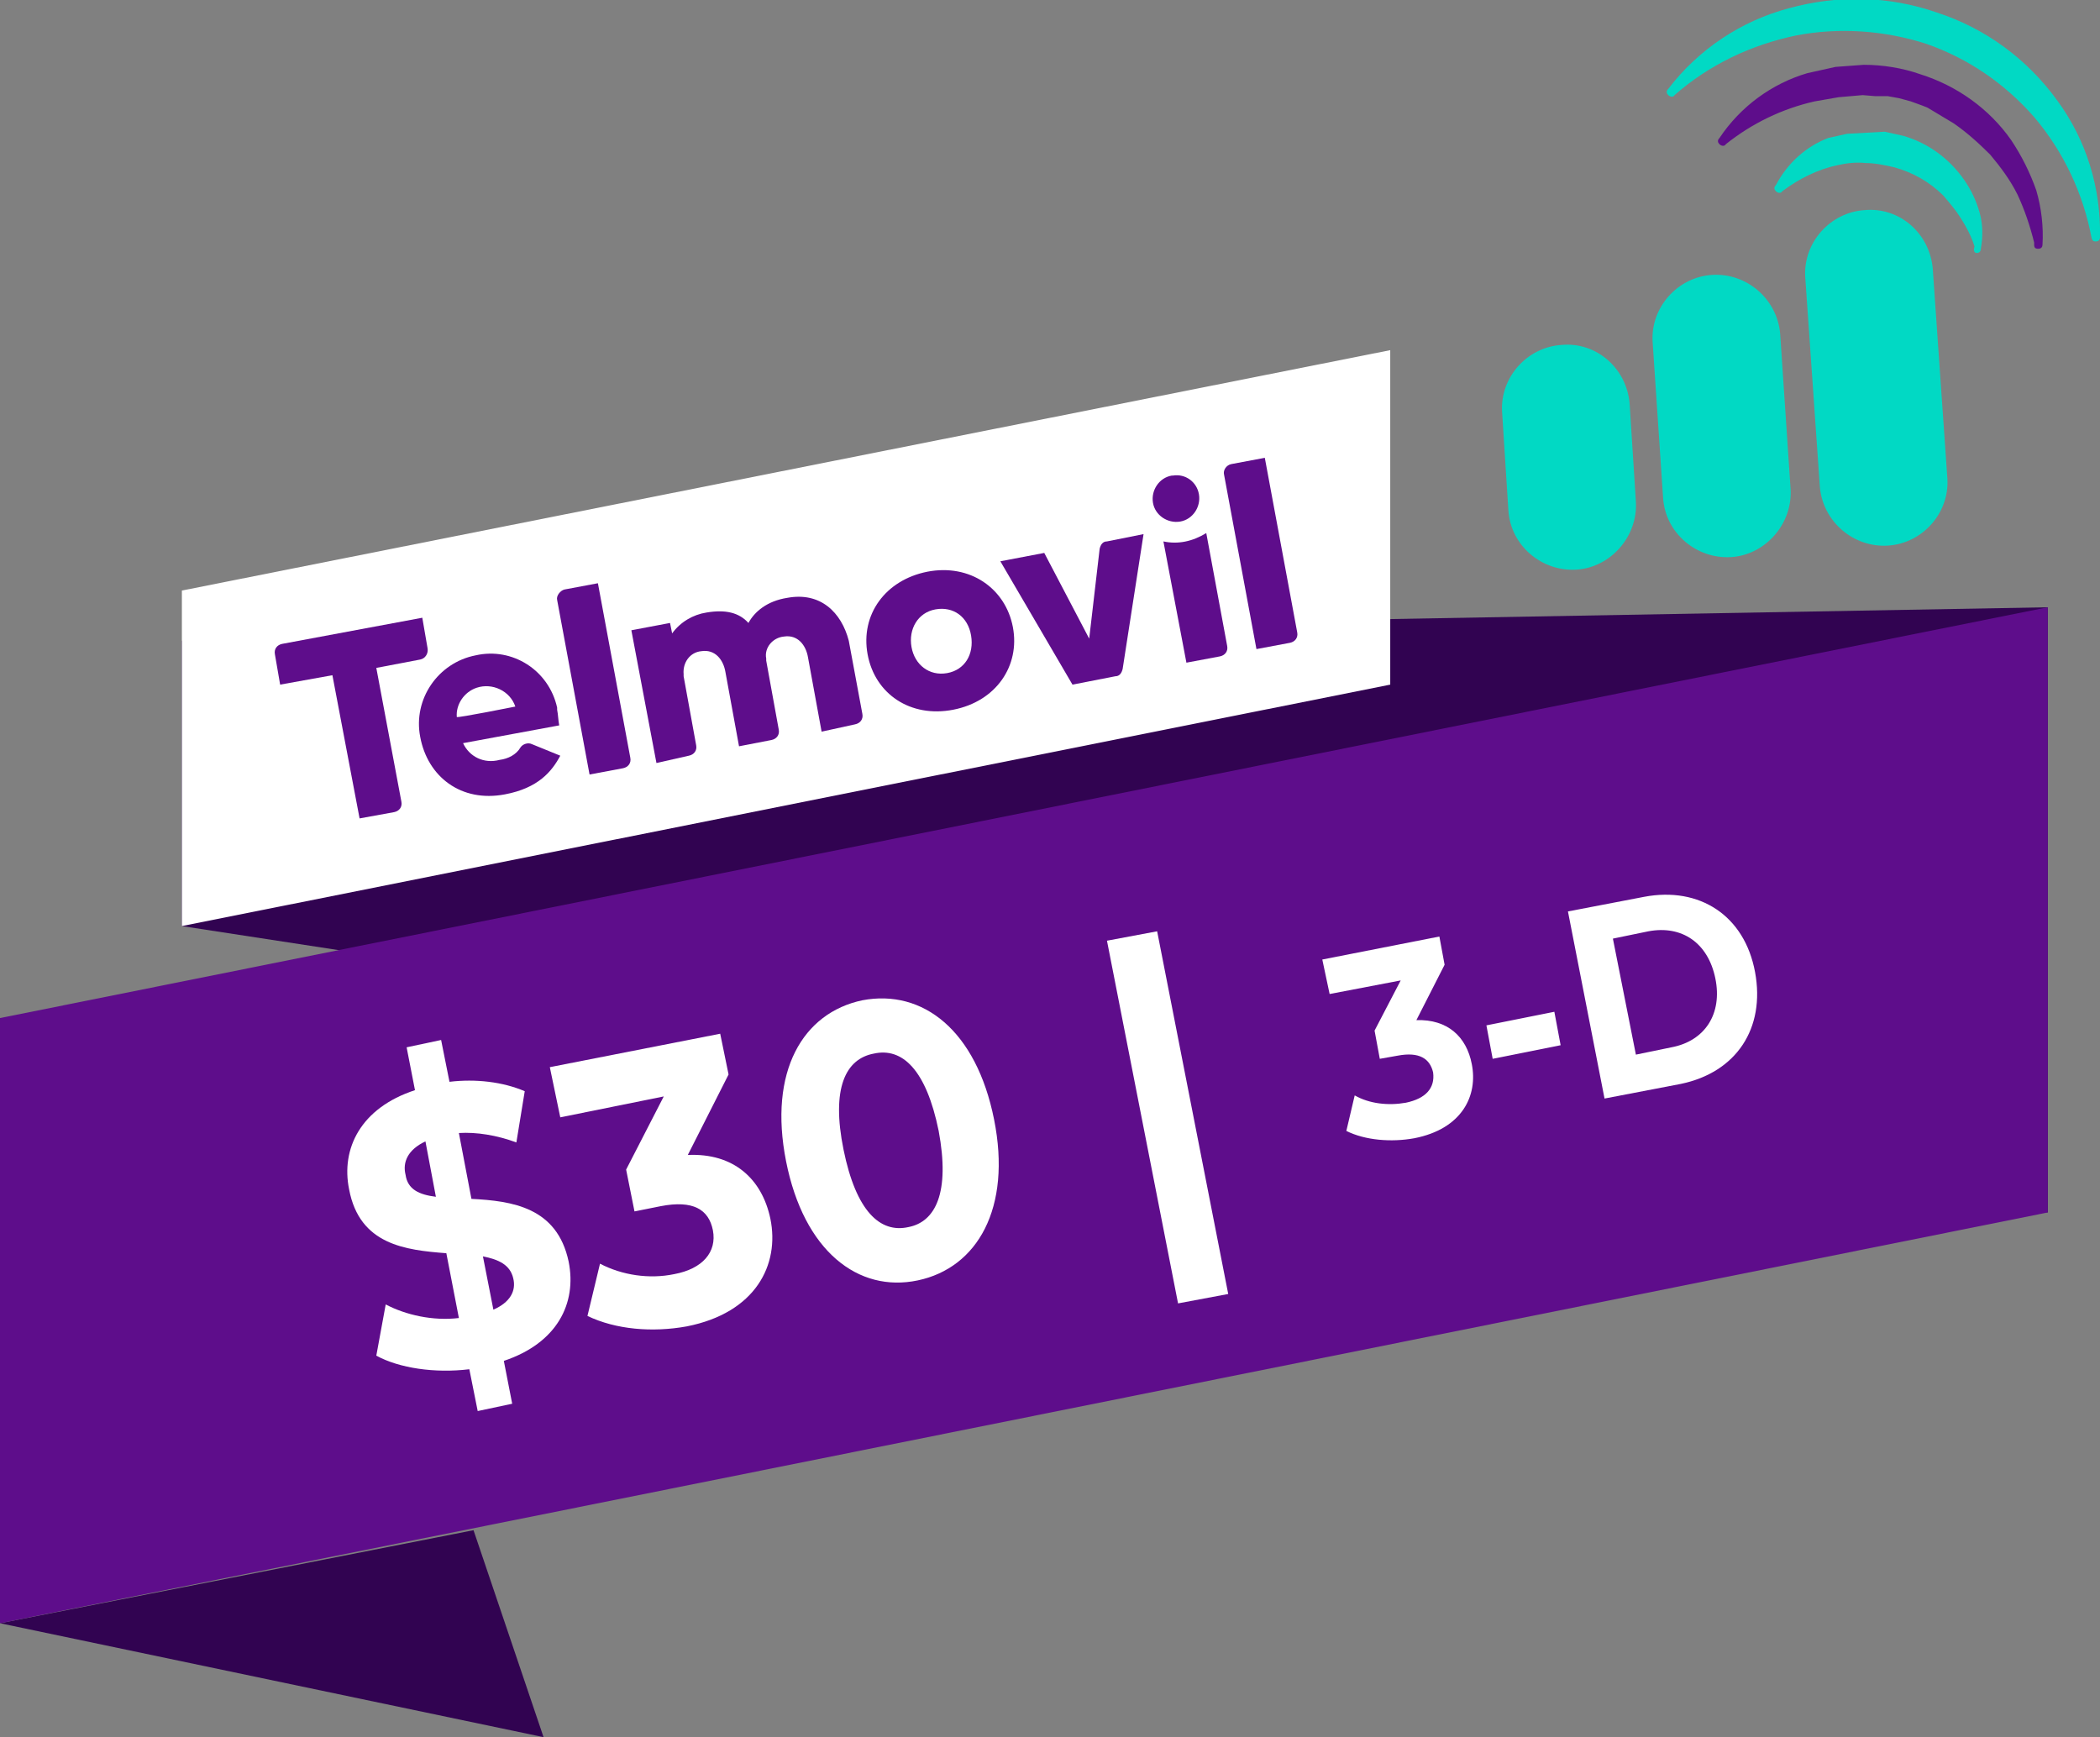 <?xml version="1.0" encoding="utf-8"?>
<!-- Generator: Adobe Illustrator 24.0.1, SVG Export Plug-In . SVG Version: 6.00 Build 0)  -->
<svg version="1.1" id="Capa_2_1_" xmlns="http://www.w3.org/2000/svg" xmlns:xlink="http://www.w3.org/1999/xlink" x="0px" y="0px"
	 viewBox="0 0 200.9 166.2" style="enable-background:new 0 0 200.9 166.2;" xml:space="preserve">
<rect x="0" y="0" width="200.9" height="166.2" fill="#808080" stroke="none"/>
<style type="text/css">
	.st0{fill:#01D9C4;}
	.st1{fill:#5E0D8B;}
	.st2{fill:#310351;}
	.st3{fill:#FFFFFF;}
</style>
<g id="_30_3-D">
	<g id="_30_3-D-2">
		<g>
			<path class="st0" d="M178.4,20.1L178.4,20.1c-3.3,0.2-5.9,3.1-5.7,6.4l1.4,20.1c0.3,3.3,3.2,5.8,6.5,5.6l0,0
				c3.3-0.2,5.9-3.1,5.7-6.4l-1.4-20.1C184.6,22.3,181.7,19.8,178.4,20.1"/>
			<path class="st0" d="M188.9,23.6c-0.3-1-0.8-1.9-1.3-2.7c-0.5-0.8-1.1-1.5-1.7-2.2c-1.3-1.3-2.9-2.2-4.7-2.7
				c-0.9-0.2-1.8-0.4-2.7-0.4c-0.9-0.1-1.8,0-2.7,0.2c-1.9,0.4-3.7,1.3-5.3,2.5l0,0c-0.1,0.2-0.4,0.2-0.6,0s-0.2-0.4,0-0.6
				c1.1-2.1,2.9-3.7,5-4.5l0.9-0.2l0.9-0.2l3.6-0.2l1.8,0.4c2.4,0.7,4.4,2.2,5.8,4.2c0.7,1,1.2,2.1,1.5,3.2c0.3,1.1,0.3,2.3,0.1,3.4
				c0,0.2-0.1,0.4-0.4,0.4S188.8,23.8,188.9,23.6L188.9,23.6L188.9,23.6z"/>
			<path class="st1" d="M194.6,23.2c-0.4-1.6-0.9-3.1-1.6-4.6c-0.7-1.4-1.6-2.6-2.6-3.8c-1.1-1.1-2.2-2.1-3.5-3l-1-0.6l-0.5-0.3
				l-0.5-0.3l-0.5-0.3l-0.5-0.2l-1.1-0.4l-1.1-0.3l-1.1-0.2L180,9.2l-0.6,0l-1.2-0.1l-2.3,0.2l-2.3,0.4c-3.1,0.7-6,2.1-8.5,4.1l0,0
				c-0.1,0.2-0.4,0.2-0.6,0s-0.2-0.4,0-0.6c2-3,5-5.2,8.4-6.2l2.7-0.6l2.7-0.2c1.8,0,3.7,0.3,5.4,0.9c3.5,1.1,6.6,3.3,8.7,6.3
				c1,1.5,1.8,3.1,2.4,4.8c0.5,1.7,0.7,3.5,0.6,5.2c0,0.2-0.1,0.4-0.4,0.4s-0.4-0.1-0.4-0.4l0,0L194.6,23.2L194.6,23.2z"/>
			<path class="st0" d="M163.8,26.3c-3.3,0.2-5.9,3.1-5.7,6.4l1,14.9c0.2,3.4,3.2,5.9,6.5,5.7s5.9-3.2,5.7-6.5l-1-14.9
				C170,28.6,167.1,26.1,163.8,26.3"/>
			<path class="st0" d="M149.4,33c-3.3,0.2-5.9,3.1-5.7,6.4l0.6,9.4c0.2,3.4,3.2,5.9,6.5,5.7s5.9-3.2,5.7-6.5l-0.6-9.4
				C155.6,35.2,152.7,32.7,149.4,33"/>
			<path class="st0" d="M200.1,22.8c-0.8-4.3-2.7-8.3-5.5-11.6c-2.8-3.2-6.3-5.6-10.3-7c-4-1.3-8.4-1.6-12.5-0.8
				c-4.3,0.9-8.3,2.8-11.6,5.7c-0.1,0.2-0.4,0.2-0.6,0s-0.2-0.4,0-0.6c2.9-3.8,7-6.5,11.5-7.7c4.7-1.3,9.6-1.2,14.2,0.4
				c4.6,1.5,8.6,4.4,11.5,8.4c2.8,3.8,4.2,8.4,4.1,13.1c0,0.2-0.1,0.4-0.4,0.4S200.2,23,200.1,22.8"/>
		</g>
		<g>
			<polygon class="st2" points="0,155.3 52,166.2 45.3,146.4 			"/>
			<g>
				<polygon class="st2" points="17.4,61.3 195.9,58.1 195.9,116 17.4,88.6 				"/>
				<polygon class="st1" points="195.9,116 0,155.3 0,97.4 195.9,58.1 				"/>
				<polygon class="st3" points="133,65.5 17.4,88.6 17.4,56.5 133,33.5 				"/>
			</g>
		</g>
		<g>
			<path class="st1" d="M88.7,54.7c-4,0.8-6.4,4.1-5.7,7.9c0.7,3.8,4.1,6.1,8.2,5.3s6.4-4.2,5.7-7.9S92.8,53.9,88.7,54.7 M90.6,64.4
				c-1.7,0.3-3.1-0.8-3.4-2.5c-0.3-1.7,0.6-3.3,2.3-3.6s3.1,0.7,3.4,2.5C93.2,62.6,92.3,64.1,90.6,64.4"/>
			<path class="st1" d="M47.8,72.7c0.8-0.1,1.6-0.5,2-1.2c0.2-0.3,0.7-0.5,1.1-0.3l2.7,1.1c-0.8,1.5-2.1,3.1-5.3,3.7
				c-4.2,0.8-7.4-1.7-8.1-5.5c-0.7-3.6,1.7-7.1,5.3-7.8c3.5-0.8,7,1.4,7.8,5c0,0.1,0,0.1,0,0.2c0.1,0.5,0.1,1,0.2,1.5l-9.2,1.7
				C44.9,72.4,46.3,73.1,47.8,72.7 M49.3,67.6c-0.5-1.5-2.2-2.3-3.7-1.8c-1.2,0.4-2,1.6-1.9,2.8C43.8,68.7,49.3,67.6,49.3,67.6z"/>
			<path class="st1" d="M54,56.4l3.2-0.6l3.1,16.7c0.1,0.5-0.2,0.9-0.7,1l-3.2,0.6l-3.1-16.7C53.2,57,53.6,56.5,54,56.4"/>
			<path class="st1" d="M81.2,61.3l1.3,7c0.1,0.5-0.2,0.9-0.7,1L78.6,70l-1.3-7.1c-0.2-1.2-1-2.2-2.3-2C73.9,61,73.1,62,73.3,63
				c0,0.1,0,0.2,0,0.2l1.2,6.6c0.1,0.5-0.2,0.9-0.7,1l-3.1,0.6l-1.3-7.1c-0.2-1.2-1-2.2-2.3-2c-1.1,0.1-1.8,1.1-1.7,2.2
				c0,0.1,0,0.2,0,0.2l1.2,6.6c0.1,0.5-0.2,0.9-0.7,1L62.8,73l-2.4-12.7l3.7-0.7l0.2,1c0.8-1.1,2-1.8,3.3-2c1.8-0.3,3.1,0,4,1
				c0.6-1.1,1.8-2.1,3.7-2.4C78.5,56.6,80.5,58.6,81.2,61.3"/>
			<path class="st1" d="M109.4,51.1l-2,12.9c-0.1,0.4-0.3,0.7-0.7,0.7l-4.1,0.8l-6.9-11.8l4.2-0.8l4.3,8.2l1-8.6
				c0.1-0.4,0.3-0.7,0.7-0.7L109.4,51.1L109.4,51.1L109.4,51.1z"/>
			<path class="st1" d="M117.8,44.4l3.2-0.6l3.1,16.7c0.1,0.5-0.2,0.9-0.7,1l-3.2,0.6l-3.1-16.7C117,45,117.3,44.5,117.8,44.4"/>
			<path class="st1" d="M111.3,51.8l2.2,11.6l3.2-0.6c0.5-0.1,0.8-0.5,0.7-1l-2-10.8C114.1,51.8,112.7,52.1,111.3,51.8"/>
			<path class="st1" d="M112.1,45.5c-1.2,0.2-2,1.4-1.8,2.6c0.2,1.2,1.4,2,2.6,1.8c1.2-0.2,2-1.4,1.8-2.6c-0.2-1.2-1.3-2-2.5-1.8
				C112.2,45.5,112.2,45.5,112.1,45.5"/>
			<path class="st1" d="M40.2,63.1L36,63.9l2.4,12.8c0.1,0.5-0.2,0.9-0.7,1l-3.3,0.6l-2.6-13.7l-5,0.9l-0.5-2.9
				c-0.1-0.5,0.2-0.9,0.7-1l13.4-2.5l0.5,2.9C41,62.5,40.7,63,40.2,63.1"/>
		</g>
		<g>
			<path class="st3" d="M48.2,130.2l0.8,4.1l-3.3,0.7l-0.8-4c-3.3,0.4-6.7-0.1-8.9-1.3l0.9-4.9c1.9,1,4.5,1.6,7,1.3l-1.2-6.2
				c-3.9-0.3-8.3-0.8-9.3-6.1c-0.8-3.9,1.1-7.8,6.3-9.5l-0.8-4.1l3.3-0.7l0.8,4c2.5-0.3,5.1,0,7.2,0.9l-0.8,4.9
				c-1.9-0.7-3.8-1-5.5-0.9l1.2,6.3c3.9,0.2,8.2,0.8,9.3,6C55.2,124.7,53.3,128.5,48.2,130.2L48.2,130.2z M41.7,114.5l-1-5.3
				c-1.7,0.8-2.2,2-1.9,3.2C39,113.8,40.1,114.3,41.7,114.5z M49.1,122.3c-0.3-1.3-1.4-1.8-2.9-2.1l1,5.1
				C48.8,124.6,49.4,123.5,49.1,122.3L49.1,122.3z"/>
			<path class="st3" d="M73.7,116.6c0.9,4.4-1.4,9-8,10.3c-3.3,0.6-6.8,0.3-9.5-1l1.2-5c2.1,1.1,4.7,1.5,7.1,1
				c2.7-0.5,4.1-2.1,3.7-4.2c-0.4-2-1.9-2.9-5-2.3l-2.5,0.5l-0.8-4l3.6-7l-9.9,2l-1-4.8l16.3-3.2l0.8,3.9l-3.9,7.7
				C70.2,110.3,72.9,112.8,73.7,116.6L73.7,116.6z"/>
			<path class="st3" d="M75.2,111.1c-1.7-8.6,1.6-14.2,7.3-15.4c5.8-1.1,10.9,2.9,12.6,11.4s-1.6,14.2-7.3,15.4
				C82.1,123.7,76.9,119.7,75.2,111.1z M89.8,108.2c-1.2-5.9-3.5-8-6.2-7.4c-2.7,0.5-4.1,3.3-2.9,9.2s3.5,8,6.2,7.4
				C89.5,116.9,90.9,114.1,89.8,108.2L89.8,108.2z"/>
			<path class="st3" d="M105.9,90l4.8-0.9l6.8,34.7l-4.8,0.9L105.9,90L105.9,90z"/>
		</g>
		<g>
			<path class="st3" d="M140.8,101.8c0.6,3-0.9,6.2-5.5,7.1c-2.2,0.4-4.7,0.2-6.5-0.7l0.8-3.4c1.4,0.8,3.2,1,4.9,0.7
				c1.9-0.4,2.8-1.4,2.6-2.9c-0.3-1.3-1.3-2-3.4-1.6l-1.7,0.3l-0.5-2.7l2.5-4.8l-6.8,1.3l-0.7-3.3l11.2-2.2l0.5,2.7l-2.7,5.3
				C138.5,97.5,140.3,99.2,140.8,101.8L140.8,101.8z"/>
			<path class="st3" d="M142.2,98.1l6.5-1.3l0.6,3.2l-6.5,1.3L142.2,98.1z"/>
			<path class="st3" d="M150,87.2l7.3-1.4c5.3-1,9.6,1.8,10.6,7.2s-1.8,9.6-7.1,10.7l-7.3,1.4L150,87.2L150,87.2z M159.9,100.2
				c3.2-0.6,4.9-3.2,4.2-6.6s-3.2-5.1-6.4-4.5l-3.4,0.7l2.2,11.1L159.9,100.2z"/>
		</g>
	</g>
</g>
</svg>
